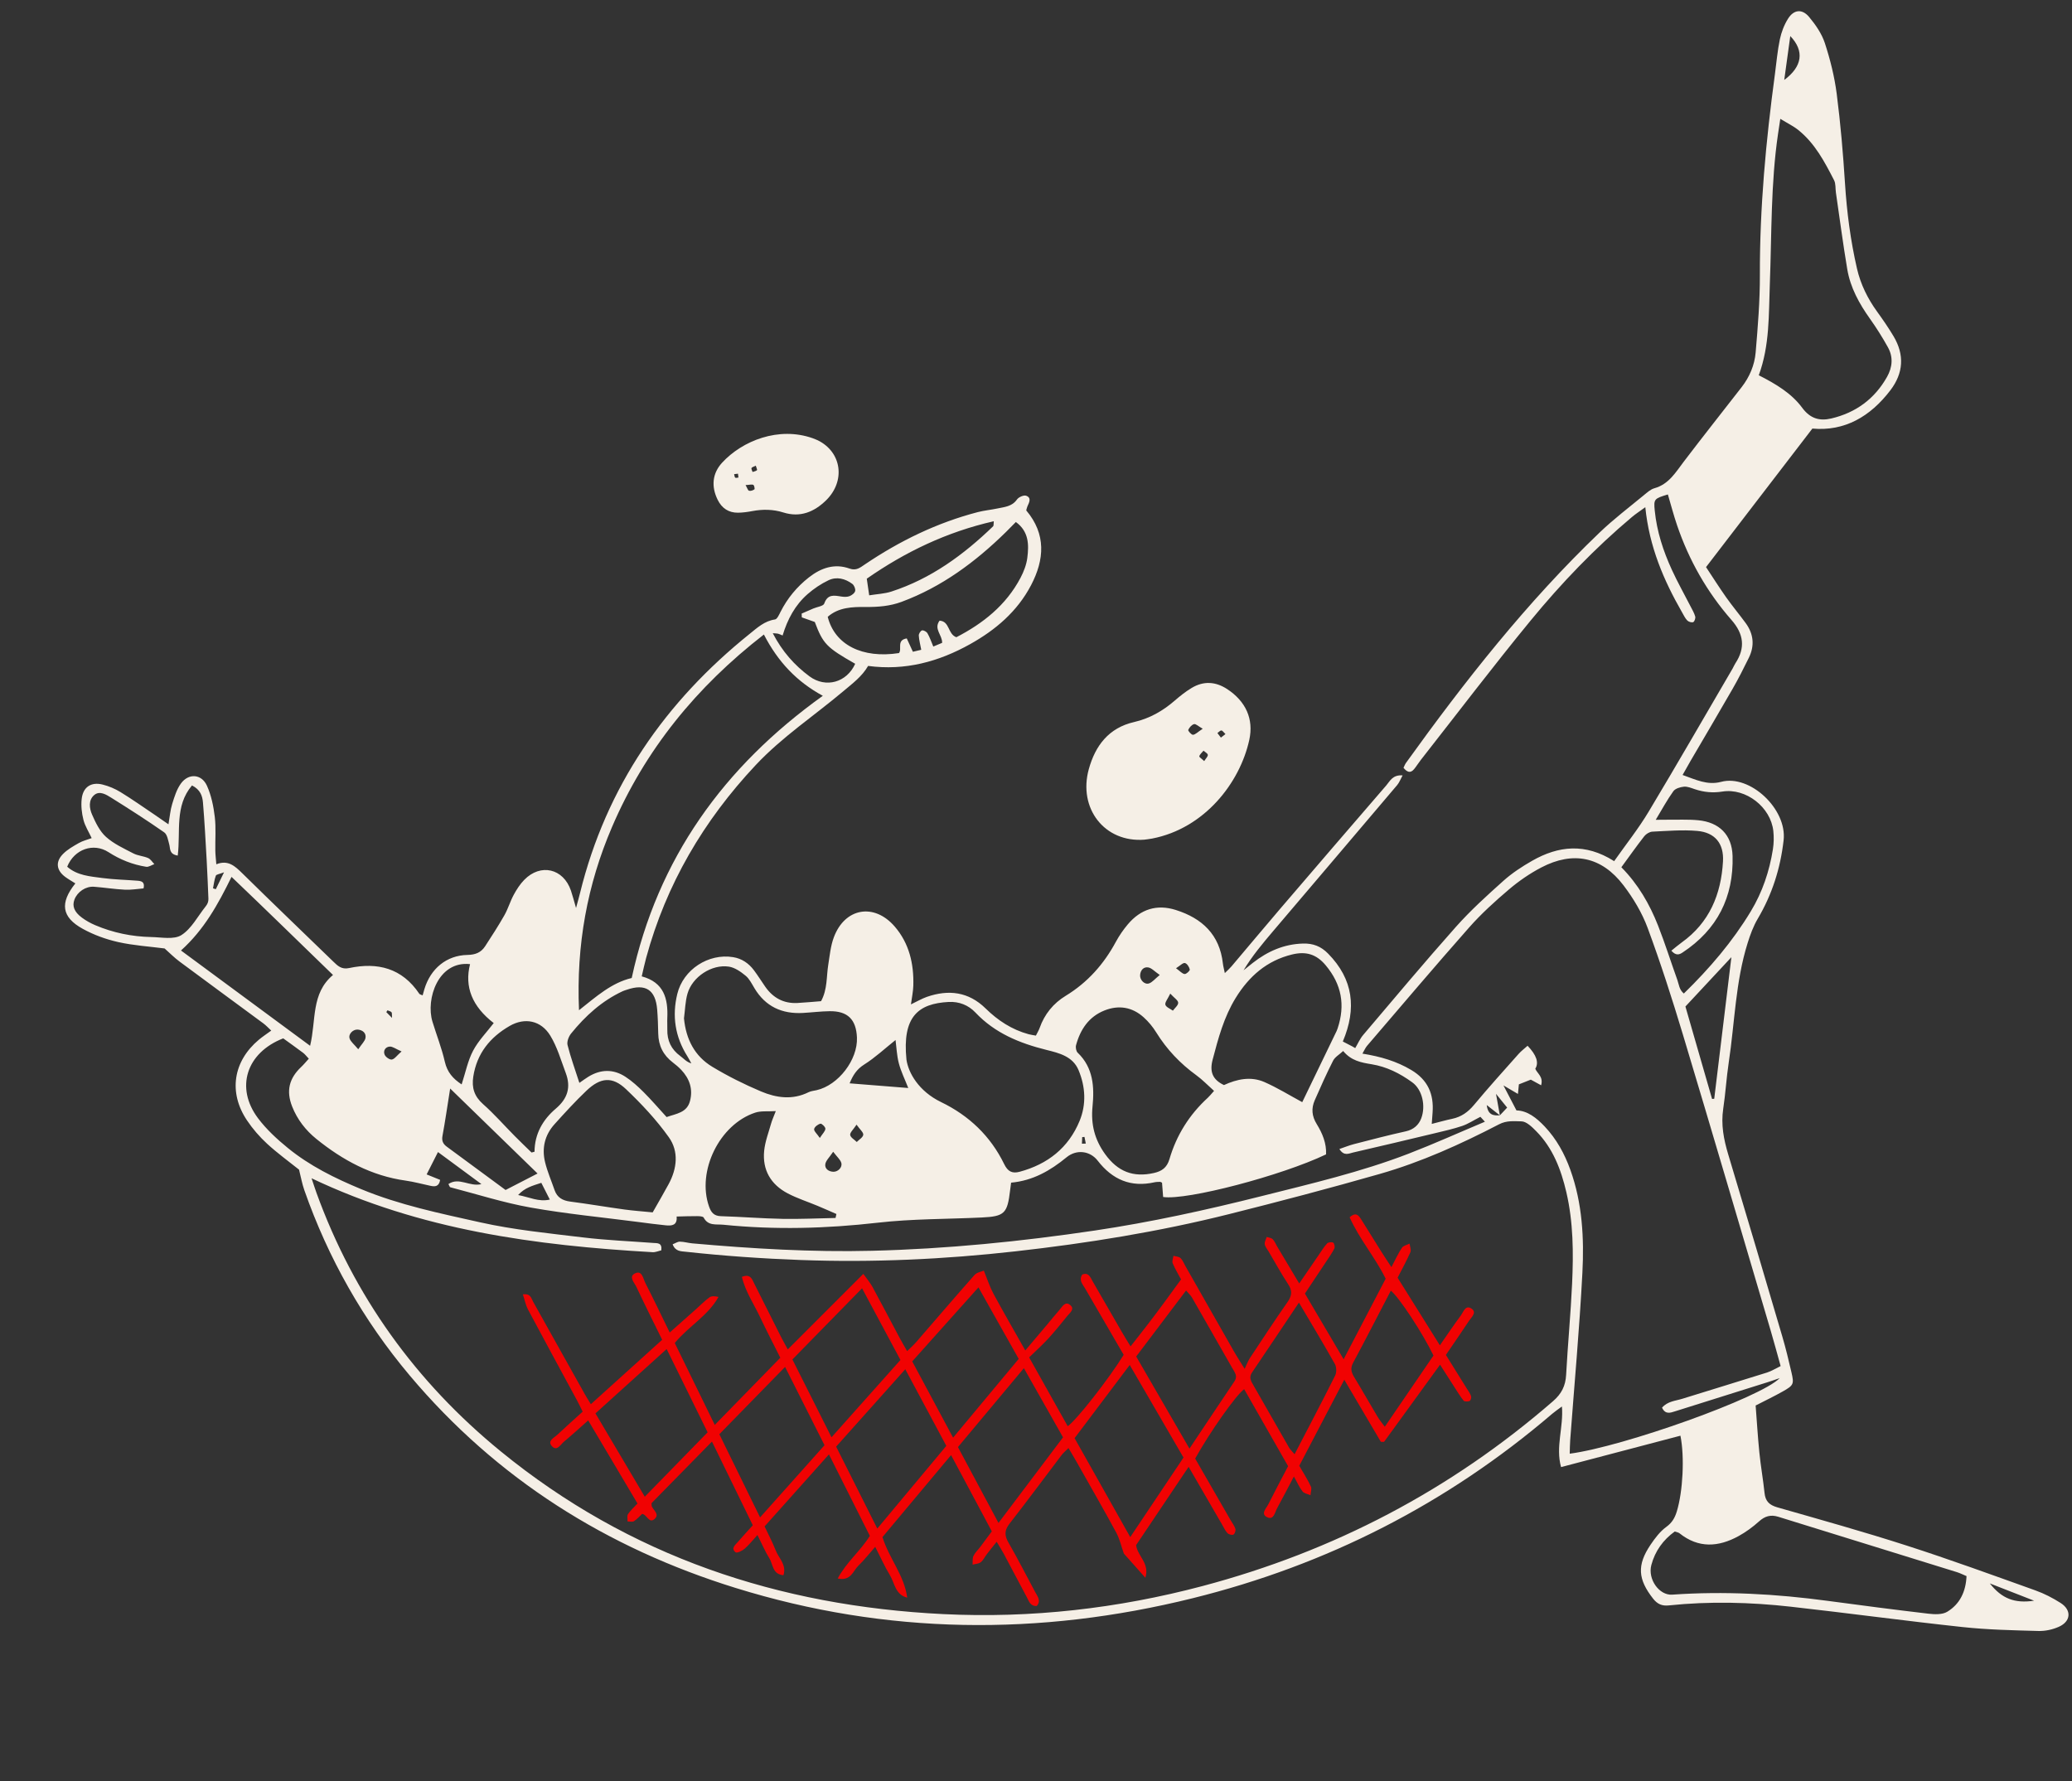 <svg width="342" height="294" viewBox="0 0 342 294" fill="none" xmlns="http://www.w3.org/2000/svg">
<rect x="0" y="0" width="342" height="294" fill="#333333" stroke="none"/>
<path d="M266.419 142.161C268.404 139.341 270.439 136.787 272.106 134.008C276.816 126.163 281.378 118.225 285.995 110.327C286.149 110.058 286.259 109.762 286.431 109.504C288.124 106.938 287.827 104.65 285.79 102.33C281.764 97.733 278.782 92.489 276.81 86.692C276.24 85.021 275.795 83.306 275.296 81.617C273.035 82.298 272.938 82.37 273.129 84.284C273.471 87.718 274.531 90.962 275.962 94.075C276.898 96.117 278.009 98.08 279.032 100.08C279.314 100.632 279.643 101.173 279.808 101.76C279.885 102.037 279.697 102.596 279.482 102.69C279.23 102.8 278.713 102.642 278.499 102.423C278.132 102.044 277.899 101.526 277.628 101.059C274.6 95.776 272.231 90.257 271.571 83.723C270.68 84.375 269.995 84.814 269.377 85.334C263.243 90.49 257.709 96.26 252.639 102.436C246.443 109.986 240.534 117.77 234.503 125.456C234.121 125.945 233.799 126.484 233.404 126.961C232.77 127.726 232.211 127.409 231.658 126.736C231.792 126.472 231.893 126.177 232.067 125.932C241.768 112.435 252.019 99.398 264.055 87.877C266.345 85.684 268.887 83.76 271.336 81.735C271.87 81.295 272.437 80.771 273.074 80.593C275.444 79.93 276.564 77.986 277.915 76.21C281.06 72.074 284.287 68.004 287.473 63.903C288.784 62.215 289.609 60.261 289.785 58.176C290.145 53.93 290.495 49.667 290.482 45.411C290.451 34.289 291.479 23.255 292.963 12.255C293.221 10.336 293.382 8.39 293.779 6.499C294.029 5.309 294.492 4.099 295.136 3.076C296.08 1.575 297.455 1.426 298.595 2.786C299.67 4.071 300.692 5.548 301.207 7.116C302.093 9.829 302.799 12.647 303.163 15.478C303.796 20.394 304.218 25.347 304.533 30.296C304.836 35.035 305.447 39.717 306.51 44.337C307.109 46.936 308.271 49.29 309.842 51.457C310.796 52.773 311.721 54.12 312.553 55.517C314.373 58.583 314.182 61.586 312.023 64.42C308.706 68.767 304.468 71.226 299.147 70.742C293.268 78.399 287.516 85.893 281.594 93.609C282.704 95.285 283.767 96.969 284.915 98.595C285.943 100.05 287.093 101.419 288.146 102.859C289.448 104.645 289.64 106.581 288.665 108.568C287.811 110.306 286.936 112.042 285.971 113.72C283.694 117.69 281.359 121.627 279.051 125.578C278.625 126.31 278.216 127.049 277.723 127.923C279.887 128.69 281.815 129.664 284.091 129.055C288.844 127.786 294.993 133.552 294.399 138.704C293.872 143.324 292.511 147.626 290.139 151.638C289.405 152.878 288.893 154.277 288.461 155.661C286.447 162.08 286.335 168.811 285.339 175.396C284.957 177.925 284.813 180.487 284.432 183.016C284.039 185.627 284.512 188.081 285.26 190.566C288.282 200.591 291.246 210.629 294.201 220.672C294.77 222.604 295.239 224.57 295.695 226.533C296.143 228.461 296.061 228.665 294.265 229.679C292.851 230.478 291.383 231.179 289.782 232.002C289.979 234.542 290.134 237.158 290.396 239.757C290.62 241.995 291.018 244.21 291.252 246.447C291.391 247.8 292.043 248.431 293.347 248.806C300.487 250.851 307.649 252.847 314.717 255.125C321.86 257.423 328.913 260.002 335.979 262.529C337.427 263.047 338.831 263.774 340.127 264.6C341.959 265.77 341.833 267.627 339.84 268.523C338.815 268.984 337.595 269.25 336.476 269.221C332.301 269.107 328.11 269.02 323.964 268.574C314.499 267.558 305.065 266.273 295.605 265.214C288.903 264.464 282.174 264.295 275.447 265C274.34 265.115 273.575 264.797 272.858 263.884C270.352 260.691 270.159 258.357 272.439 254.982C273.168 253.901 274.002 252.791 275.034 252.042C275.999 251.345 276.454 250.534 276.774 249.476C277.77 246.214 278.077 240.501 277.368 236.985C270.899 238.686 264.434 240.387 257.667 242.167C256.727 238.819 258.102 235.583 257.807 232.163C257.181 232.632 256.676 232.967 256.223 233.353C238.838 248.234 218.999 258.331 196.828 263.821C171.541 270.083 146.351 269.856 121.392 262.108C100.185 255.528 82.012 244.147 67.617 227.033C59.951 217.92 54.176 207.705 50.233 196.461C49.86 195.397 49.661 194.268 49.359 193.069C47.685 191.728 45.795 190.361 44.091 188.796C42.848 187.653 41.706 186.335 40.767 184.933C37.677 180.324 38.477 175.181 42.731 171.619C43.322 171.124 43.973 170.7 44.771 170.115C44.31 169.688 43.922 169.264 43.468 168.926C38.853 165.515 34.223 162.131 29.616 158.706C28.758 158.07 28 157.292 27.169 156.559C24.684 156.237 22.049 156.073 19.502 155.502C17.491 155.049 15.471 154.318 13.665 153.322C10.166 151.394 9.837 149.074 12.438 145.82C11.871 145.457 11.294 145.137 10.768 144.749C9.32 143.678 9.114 142.284 10.378 140.985C11.111 140.23 12.091 139.682 13.021 139.152C13.665 138.784 14.417 138.61 15.132 138.345C14.645 137.298 14.033 136.355 13.773 135.329C13.491 134.224 13.359 133.016 13.481 131.888C13.693 129.925 15.027 129.029 16.933 129.503C17.967 129.761 18.998 130.2 19.909 130.76C21.823 131.932 23.66 133.235 25.524 134.488C26.215 134.953 26.898 135.436 27.807 136.065C28.032 134.774 28.112 133.709 28.42 132.712C28.783 131.543 29.157 130.301 29.861 129.333C31.125 127.589 33.276 127.74 34.159 129.699C34.877 131.29 35.243 133.092 35.451 134.842C35.67 136.677 35.508 138.559 35.541 140.422C35.551 141.102 35.638 141.786 35.706 142.664C37.636 141.893 38.77 142.95 39.983 144.142C44.957 149.038 49.998 153.865 55.012 158.725C55.738 159.427 56.369 160.06 57.611 159.797C62.324 158.789 66.373 159.804 69.212 164.043C69.284 164.149 69.475 164.173 69.758 164.301C69.859 163.941 69.948 163.604 70.051 163.27C71.065 159.904 73.691 157.69 77.164 157.627C78.493 157.601 79.405 157.222 80.078 156.188C81.171 154.508 82.264 152.824 83.25 151.085C83.86 150.013 84.206 148.79 84.794 147.703C85.269 146.826 85.83 145.95 86.524 145.241C89.227 142.464 92.992 143.351 94.238 147.01C94.504 147.795 94.707 148.598 95.08 149.877C95.392 148.717 95.581 148.064 95.74 147.408C100.061 129.844 109.796 115.834 123.751 104.619C124.983 103.627 126.192 102.5 127.918 102.251C128.274 102.198 128.59 101.479 128.824 101.015C129.962 98.757 131.535 96.861 133.511 95.31C135.508 93.745 137.74 92.959 140.235 93.855C141.339 94.249 141.984 93.685 142.745 93.172C148.501 89.283 154.665 86.281 161.404 84.529C162.448 84.259 163.536 84.162 164.597 83.939C165.783 83.684 167.033 83.63 167.861 82.447C168.134 82.057 168.974 81.688 169.37 81.828C170.294 82.16 169.883 82.929 169.587 83.574C169.491 83.778 169.458 84.012 169.387 84.249C172.702 88.173 172.398 92.368 170.181 96.603C167.911 100.938 164.322 103.985 160.123 106.329C154.931 109.227 149.406 110.739 143.289 109.922C142.278 111.673 140.711 112.818 139.185 114.107C134.365 118.163 129.083 121.654 124.728 126.296C116.12 135.468 109.956 145.969 106.649 158.126C106.386 159.089 106.183 160.065 105.922 161.166C109.6 162.146 110.289 164.858 110.143 168.058C110.114 168.678 110.163 169.3 110.146 169.919C110.097 171.766 110.791 173.217 112.292 174.318C112.85 174.725 113.288 175.292 114.11 175.528C113.891 175.129 113.688 174.721 113.445 174.336C111.431 171.148 110.907 167.695 111.793 164.064C112.777 160.026 116.932 157.334 121.005 157.992C122.456 158.226 123.591 159.013 124.455 160.172C125.104 161.04 125.676 161.964 126.297 162.855C127.587 164.714 129.348 165.68 131.631 165.559C132.935 165.488 134.238 165.361 135.523 165.262C136.594 163.292 136.391 161.229 136.709 159.262C136.955 157.738 137.093 156.154 137.629 154.724C139.442 149.85 144.283 149 147.686 152.946C150.078 155.723 150.853 159.101 150.751 162.693C150.724 163.673 150.509 164.65 150.357 165.789C151.36 165.313 152.145 164.845 152.995 164.547C156.573 163.306 159.868 163.702 162.669 166.448C164.697 168.438 167.001 169.954 169.759 170.709C170.121 170.809 170.501 170.853 170.983 170.944C171.201 170.503 171.441 170.12 171.593 169.701C172.399 167.409 173.869 165.61 175.903 164.373C179.519 162.168 182.194 159.152 184.188 155.453C184.738 154.437 185.411 153.463 186.156 152.578C188.264 150.078 190.93 149.211 194.079 150.207C198.425 151.581 201.316 154.281 201.848 159.045C201.894 159.479 202.022 159.906 202.167 160.624C202.66 160.136 202.988 159.849 203.266 159.518C205.924 156.385 208.55 153.227 211.222 150.105C217.072 143.273 222.935 136.448 228.816 129.644C229.425 128.941 229.847 127.866 231.512 127.99C231.144 128.658 230.958 129.182 230.625 129.577C223.809 137.624 216.973 145.651 210.148 153.687C208.411 155.733 206.687 157.787 205.259 160.162C205.766 159.758 206.269 159.346 206.777 158.947C209.217 157.034 211.927 155.834 215.081 155.748C216.725 155.703 218.03 156.197 219.219 157.413C223.372 161.649 223.953 166.448 221.643 171.917C222.164 172.185 222.681 172.454 223.194 172.719C223.359 172.813 223.525 172.912 223.691 173.006C224.126 172.274 224.469 171.462 225.015 170.824C230.084 164.854 235.107 158.845 240.31 152.993C242.722 150.281 245.437 147.82 248.149 145.394C249.582 144.112 251.231 143.033 252.902 142.08C257.237 139.61 261.666 139.13 266.404 142.132L266.419 142.161ZM247.57 184.1C247.954 183.693 248.337 183.286 248.768 182.828C248.215 182.146 247.68 181.485 246.928 180.557C247.192 182.037 247.379 183.073 247.566 184.109C246.901 183.586 246.232 183.063 245.398 182.407C245.595 184.068 246.52 184.181 247.57 184.1ZM51.424 194.491C51.752 195.465 51.979 196.184 52.235 196.893C58.415 213.945 68.652 228.136 82.641 239.562C103.891 256.922 128.576 265.106 155.704 266.435C170.193 267.144 184.467 265.52 198.498 261.801C220.112 256.067 239.42 245.977 256.337 231.291C257.748 230.067 258.404 228.764 258.502 226.939C258.776 221.906 259.259 216.883 259.49 211.849C259.72 206.807 259.693 201.759 258.538 196.794C257.661 193.042 256.318 189.506 253.552 186.71C252.865 186.013 251.943 185.107 251.121 185.098C249.939 185.082 248.707 184.921 247.437 185.581C241.111 188.866 234.606 191.813 227.746 193.776C219.488 196.139 211.178 198.326 202.848 200.416C191.266 203.319 179.498 205.216 167.64 206.55C155.854 207.875 144.05 208.42 132.17 207.985C125.82 207.752 119.506 207.311 113.203 206.624C112.409 206.536 111.472 206.595 111.024 205.391C111.46 205.224 111.841 204.951 112.218 204.956C112.903 204.963 113.587 205.176 114.276 205.238C124.14 206.112 134.009 206.707 143.928 206.461C156.264 206.158 168.498 204.932 180.688 203.122C189.963 201.744 199.112 199.732 208.201 197.446C216.38 195.389 224.608 193.475 232.501 190.433C236.659 188.829 240.731 186.992 245.094 185.158C244.599 184.621 244.379 184.381 244.351 184.349C243.203 184.935 242.32 185.527 241.349 185.855C239.885 186.35 238.367 186.69 236.864 187.051C232.349 188.134 227.829 189.208 223.306 190.249C222.646 190.398 221.832 190.886 221.079 189.662C221.963 189.362 222.709 189.056 223.485 188.854C226.333 188.124 229.18 187.372 232.048 186.742C233.34 186.458 234.182 185.677 234.59 184.59C235.356 182.546 234.767 179.865 233.108 178.66C231.064 177.172 228.869 176.073 226.382 175.67C224.684 175.394 223.031 175.098 221.7 173.486C221.07 174.075 220.352 174.469 220.043 175.076C218.955 177.214 217.975 179.408 217.011 181.609C216.419 182.962 216.516 184.224 217.348 185.57C218.268 187.063 218.97 188.728 218.876 190.549C211.529 194.063 195.898 198.167 191.985 197.583L191.803 195.226C191.629 195.141 191.56 195.078 191.492 195.083C191.185 195.094 190.868 195.088 190.569 195.154C186.659 196.032 183.61 194.724 181.185 191.59C179.926 189.964 177.699 189.669 176.042 191.032C173.36 193.242 170.468 194.893 166.891 195.217C166.823 195.724 166.77 196.097 166.727 196.473C166.28 200.311 165.803 200.789 162.048 200.968C156.324 201.244 150.565 201.176 144.887 201.826C136.38 202.797 127.91 203.029 119.398 202.162C118.204 202.04 116.897 202.403 116.145 200.982C116.03 200.768 115.434 200.75 115.062 200.744C113.991 200.733 112.921 200.781 111.683 200.809C111.822 202.281 110.879 202.359 109.883 202.26C108.344 202.109 106.809 201.898 105.275 201.699C99.371 200.935 93.428 200.366 87.572 199.323C83.099 198.525 78.734 197.122 74.324 195.976C74.224 195.95 74.173 195.731 74.014 195.447C75.782 194.243 77.51 195.952 79.46 195.454C77.042 193.669 74.76 191.985 72.292 190.166C71.583 191.567 71.007 192.696 70.421 193.856C71.313 194.216 71.98 194.486 72.651 194.759C72.449 195.903 71.785 195.894 71.059 195.74C69.698 195.455 68.347 195.076 66.971 194.882C61.341 194.101 56.558 191.508 52.213 187.995C50.447 186.567 49.064 184.784 48.218 182.641C47.211 180.078 47.709 178.008 49.727 176.107C50.15 175.709 50.516 175.252 50.97 174.754C50.56 174.323 50.33 174.011 50.035 173.789C48.927 172.957 47.791 172.154 46.748 171.398C40.656 173.765 38.811 179.554 42.584 184.574C43.962 186.409 45.708 188.023 47.498 189.483C51.125 192.448 55.301 194.5 59.615 196.288C65.944 198.914 72.639 200.287 79.26 201.767C84.829 203.012 90.562 203.572 96.245 204.259C100.084 204.721 103.959 204.879 107.819 205.168C108.499 205.218 109.311 205.091 109.154 206.385C108.704 206.488 108.201 206.724 107.711 206.694C88.42 205.585 69.427 203.065 51.429 194.495L51.424 194.491ZM250.31 183.292C252.118 183.332 253.613 184.519 254.969 185.953C256.917 188.015 258.248 190.45 259.202 193.107C261.182 198.617 261.482 204.372 261.186 210.106C260.706 219.317 259.86 228.506 259.174 237.708C259.119 238.441 259.121 239.182 259.095 239.956C267.951 238.794 290.636 230.701 293.757 227.48C292.89 227.774 292.337 227.976 291.773 228.152C286.686 229.755 281.599 231.354 276.508 232.953C275.715 233.203 274.885 233.537 274.332 232.358C275.258 231.288 276.555 231.243 277.696 230.885C282.345 229.431 287.006 228.029 291.65 226.563C292.418 226.319 293.119 225.87 293.907 225.492C293.315 223.377 292.82 221.508 292.27 219.655C287.459 203.377 282.68 187.083 277.794 170.827C276.008 164.895 274.109 158.984 271.961 153.179C271.035 150.674 269.591 148.269 267.972 146.14C264.371 141.407 259.671 140.437 254.404 143.19C252.501 144.187 250.681 145.438 249.044 146.834C246.744 148.787 244.489 150.835 242.495 153.09C236.8 159.537 231.242 166.102 225.642 172.632C225.372 172.949 225.203 173.361 224.878 173.917C227.88 174.401 230.498 175.167 232.933 176.616C235.677 178.247 236.689 180.595 236.459 183.644C236.417 184.213 236.375 184.778 236.322 185.52C237.606 185.197 238.639 184.899 239.688 184.68C241.191 184.367 242.306 183.573 243.3 182.381C245.68 179.522 248.174 176.761 250.645 173.98C251.09 173.478 251.644 173.067 252.14 172.621C253.614 174.156 254.037 175.419 253.409 176.411C253.732 177.209 254.776 177.716 254.374 179.144C253.583 178.713 252.926 178.352 252.671 178.213C251.841 178.543 251.301 178.752 250.704 178.991C250.67 179.333 250.623 179.825 250.548 180.572C249.697 180.072 249.069 179.705 248.155 179.167C248.944 180.68 249.531 181.804 250.311 183.305L250.31 183.292ZM126.087 104.738C114.925 113.4 106.471 123.787 101.011 136.527C96.934 146.034 95.106 155.963 95.57 166.752C98.472 164.457 100.951 162.22 104.27 161.435C108.535 141.71 119.465 126.566 135.812 114.853C131.525 112.527 128.423 109.269 126.088 104.742L126.087 104.738ZM290.299 61.944C293.132 63.383 295.711 64.928 297.47 67.313C298.808 69.126 300.37 69.519 302.261 69.077C306.3 68.134 309.417 65.856 311.471 62.208C312.369 60.612 312.513 58.929 311.614 57.318C310.714 55.698 309.723 54.12 308.648 52.609C306.872 50.114 305.414 47.47 304.905 44.436C304.199 40.238 303.65 36.014 303.033 31.801C302.932 31.114 303.026 30.331 302.728 29.75C301.171 26.715 299.571 23.675 296.847 21.481C295.999 20.796 294.99 20.317 293.854 19.616C293.69 20.701 293.584 21.386 293.483 22.067C292.268 30.302 292.441 38.61 292.124 46.896C291.931 51.914 292.123 56.992 290.3 61.948L290.299 61.944ZM324.596 260.165C323.977 259.904 323.501 259.662 322.996 259.504C313.173 256.454 303.342 253.421 293.514 250.366C292.278 249.982 291.315 250.254 290.344 251.131C289.316 252.055 288.174 252.893 286.964 253.557C283.648 255.379 280.35 255.604 277.207 253.087C277.039 252.954 276.789 252.926 276.428 252.8C274.52 254.178 273.174 256.031 272.566 258.333C271.941 260.705 273.893 263.375 276.007 263.224C284.611 262.618 293.17 263.1 301.708 264.252C307.229 264.995 312.752 265.716 318.283 266.364C319.315 266.486 320.59 266.541 321.403 266.05C323.499 264.781 324.478 262.721 324.592 260.161L324.596 260.165ZM149.617 174.905C149.925 177.063 151.621 180.126 155.341 181.921C159.941 184.146 163.497 187.528 165.746 192.151C166.342 193.378 167.068 193.75 168.3 193.419C172.914 192.179 176.358 189.477 178.192 185.035C179.327 182.289 179.17 179.382 178.021 176.637C177.066 174.362 174.813 173.824 172.723 173.304C168.296 172.203 164.214 170.542 160.993 167.126C159.847 165.912 158.302 165.298 156.585 165.388C151.562 165.653 148.905 167.805 149.617 174.901L149.617 174.905ZM267.621 143.157C270.383 145.953 272.28 149.236 273.676 152.784C274.837 155.738 275.787 158.773 276.861 161.759C277.123 162.494 277.161 163.37 277.932 163.996C282.208 159.823 285.97 155.425 288.992 150.415C290.903 147.249 292.057 143.816 292.632 140.187C292.787 139.206 292.809 138.171 292.703 137.181C292.278 133.239 288.184 130.037 284.292 130.66C282.703 130.916 281.229 130.768 279.735 130.267C279.151 130.072 278.523 129.803 277.945 129.856C277.33 129.917 276.522 130.155 276.198 130.605C275.178 132.021 274.348 133.569 273.29 135.323C274.163 135.315 274.679 135.305 275.193 135.308C276.893 135.327 278.605 135.233 280.295 135.394C283.773 135.724 285.875 137.791 285.975 141.294C286.163 148.083 283.439 153.46 277.724 157.225C277.191 157.58 276.635 157.798 275.87 156.927C276.462 156.453 277 155.987 277.575 155.573C282.159 152.29 284.083 147.631 284.393 142.188C284.559 139.252 283.091 137.411 280.132 137.155C277.686 136.946 275.2 137.16 272.732 137.278C272.271 137.301 271.7 137.654 271.404 138.028C270.123 139.667 268.925 141.371 267.624 143.144L267.621 143.157ZM200.387 180.067C199.316 179.112 198.459 178.21 197.471 177.493C194.801 175.556 192.585 173.228 190.844 170.414C190.281 169.501 189.569 168.643 188.773 167.925C186.873 166.211 184.626 165.862 182.282 166.802C179.717 167.828 178.314 169.931 177.612 172.519C177.508 172.891 177.621 173.521 177.88 173.767C180.476 176.245 180.645 179.473 180.33 182.64C180.034 185.617 180.694 188.125 182.401 190.497C184.49 193.392 187.037 194.399 190.48 193.618C191.775 193.325 192.619 192.732 193.032 191.32C194.189 187.372 196.318 183.983 199.366 181.196C199.646 180.939 199.879 180.633 200.387 180.071L200.387 180.067ZM112.898 168.107C113.229 171.549 114.659 174.332 117.567 176.088C120.13 177.634 122.836 178.985 125.595 180.152C128.125 181.221 130.799 181.61 133.448 180.294C133.852 180.091 134.341 180.054 134.791 179.95C138.376 179.132 141.598 174.93 141.446 171.264C141.321 168.268 139.908 166.873 136.926 166.915C135.46 166.934 133.998 167.12 132.533 167.204C129.082 167.394 126.352 166.16 124.529 163.12C124.092 162.391 123.694 161.569 123.064 161.052C122.264 160.393 121.287 159.71 120.309 159.559C117.473 159.127 114.279 161.243 113.479 164.01C113.102 165.321 113.079 166.738 112.894 168.107L112.898 168.107ZM29.332 141.228C27.893 140.984 28.131 140.078 27.936 139.386C27.741 138.689 27.608 137.748 27.106 137.396C24.252 135.405 21.321 133.523 18.368 131.681C17.545 131.166 16.465 130.482 15.572 131.216C14.563 132.048 14.738 133.42 15.2 134.469C15.777 135.787 16.46 137.213 17.5 138.145C18.787 139.301 20.454 140.059 22.019 140.873C22.759 141.257 23.669 141.298 24.443 141.632C24.855 141.811 25.136 142.29 25.475 142.637C25.025 142.792 24.543 143.142 24.127 143.076C21.888 142.722 19.827 141.9 17.904 140.66C15.427 139.064 12.261 140.162 11.091 143.065C12.74 144.524 14.864 144.659 16.895 144.931C18.81 145.185 20.751 145.224 22.675 145.375C23.321 145.428 23.955 145.546 23.694 146.646C22.703 146.723 21.652 146.912 20.613 146.859C18.916 146.776 17.231 146.504 15.536 146.374C14.146 146.267 12.772 147.205 12.286 148.494C11.889 149.55 12.237 150.513 13.499 151.457C14.176 151.962 14.936 152.383 15.71 152.714C18.661 153.968 21.76 154.607 24.957 154.673C26.645 154.705 28.702 155.137 29.938 154.356C31.602 153.301 32.64 151.248 33.939 149.621C34.084 149.443 34.213 149.24 34.295 149.024C34.373 148.816 34.41 148.582 34.402 148.364C34.313 146.223 34.229 144.081 34.11 141.943C33.929 138.78 33.766 135.616 33.5 132.46C33.41 131.408 33.08 130.345 31.691 129.65C28.793 133.056 29.833 137.262 29.336 141.228L29.332 141.228ZM214.944 181.932C216.795 178.102 218.709 174.146 220.619 170.187C220.685 170.049 220.738 169.899 220.786 169.754C222.068 165.912 221.456 162.491 218.811 159.331C217.251 157.467 215.521 157.005 213.266 157.552C209.084 158.571 206.153 161.164 203.957 164.73C202.018 167.876 201.08 171.392 200.152 174.927C199.637 176.897 200.127 178.205 202.024 179.108C204.147 178.133 206.448 177.621 208.706 178.612C210.863 179.56 212.886 180.818 214.949 181.931L214.944 181.932ZM107.728 200.125C108.707 198.398 109.565 196.938 110.369 195.449C111.754 192.885 112.066 190.065 110.4 187.725C108.355 184.852 105.893 182.222 103.33 179.788C101.072 177.644 99.115 177.838 96.803 180.032C94.958 181.787 93.235 183.678 91.529 185.568C89.914 187.357 89.405 189.522 89.97 191.841C90.352 193.406 91.007 194.907 91.532 196.436C91.962 197.68 92.865 198.18 94.14 198.343C97.122 198.729 100.087 199.241 103.067 199.649C104.589 199.857 106.124 199.961 107.723 200.121L107.728 200.125ZM29.873 156.894C37.024 162.171 43.971 167.296 51.185 172.624C52.214 168.386 51.313 163.993 54.965 160.936C49.336 155.481 43.897 150.158 38.216 144.742C35.969 149.318 33.696 153.447 29.873 156.894ZM167.682 86.16C167.111 86.736 166.58 87.292 166.031 87.827C161.01 92.752 155.455 96.878 148.802 99.348C146.893 100.057 144.941 100.208 142.89 100.191C140.729 100.174 138.427 100.224 136.621 101.817C137.782 106.43 142.312 108.738 148.382 107.8C148.93 107.136 147.93 105.657 149.667 105.381C149.991 106.085 150.325 106.814 150.68 107.584C151.146 107.475 151.583 107.368 152.058 107.258C151.902 106.409 151.699 105.661 151.654 104.91C151.636 104.62 151.943 104.12 152.187 104.059C152.439 103.996 152.93 104.267 153.083 104.529C153.458 105.178 153.703 105.901 154.049 106.723C154.649 106.47 155.105 106.281 155.507 106.112C155.542 104.798 154.073 103.831 155.082 102.45C156.793 102.557 156.404 104.654 157.853 105.185C162.213 102.935 166.053 99.928 168.45 95.365C168.984 94.351 169.422 93.211 169.565 92.085C169.842 89.916 169.831 87.73 167.674 86.165L167.682 86.16ZM110.026 184.389C111.65 183.817 113.389 183.678 113.893 181.727C114.403 179.758 113.814 178.055 112.453 176.608C112.029 176.161 111.552 175.752 111.061 175.383C109.471 174.177 108.68 172.588 108.646 170.592C108.621 169.278 108.578 167.957 108.473 166.649C108.211 163.372 106.545 162.301 103.445 163.377C103.224 163.454 102.998 163.51 102.791 163.608C99.352 165.207 96.618 167.691 94.259 170.605C93.865 171.094 93.537 171.947 93.679 172.506C94.198 174.558 94.926 176.559 95.63 178.747C96.235 178.331 96.659 178.011 97.109 177.736C99.142 176.486 101.231 176.435 103.226 177.734C104.317 178.443 105.302 179.344 106.229 180.267C107.485 181.52 108.643 182.875 110.035 184.396L110.026 184.389ZM87.737 190.243C87.901 190.2 88.064 190.153 88.228 190.111C88.243 187.156 89.618 184.803 91.725 183.011C93.716 181.322 94.26 179.457 93.381 177.112C92.595 175.025 91.975 172.814 90.824 170.939C89.287 168.43 86.616 167.917 84.142 169.339C80.898 171.202 78.714 173.879 78.12 177.706C77.835 179.542 78.279 180.965 79.73 182.25C81.581 183.886 83.215 185.762 84.96 187.521C85.874 188.445 86.812 189.342 87.742 190.247L87.737 190.243ZM137.913 201.045C137.96 200.827 138.007 200.609 138.055 200.391C137.019 199.94 135.986 199.475 134.943 199.042C133.303 198.358 131.596 197.813 130.027 196.992C127.231 195.528 125.813 193.125 126.132 189.949C126.284 188.437 126.854 186.961 127.27 185.48C127.427 184.91 127.685 184.372 128.051 183.404C126.71 183.491 125.607 183.345 124.652 183.659C118.74 185.6 114.985 193.342 117.03 199.151C117.37 200.115 117.823 200.715 118.981 200.749C122.373 200.851 125.761 201.129 129.154 201.192C132.072 201.245 134.995 201.104 137.913 201.045ZM74.303 179.674C73.834 182.621 73.484 185.066 73.035 187.497C72.88 188.32 73.133 188.827 73.75 189.281C76.989 191.658 80.22 194.045 83.45 196.427C85.198 195.524 86.823 194.687 88.728 193.707C83.898 189.01 79.221 184.463 74.303 179.678L74.303 179.674ZM134.492 102.668C133.647 102.369 132.996 102.141 132.345 101.908C132.338 101.699 132.33 101.489 132.322 101.28C132.968 100.998 133.609 100.717 134.255 100.44C134.876 100.173 135.902 100.055 136.049 99.628C136.602 98.037 137.673 98.28 138.855 98.467C139.301 98.536 139.812 98.561 140.219 98.405C140.602 98.259 141.078 97.897 141.154 97.548C141.23 97.199 140.978 96.597 140.674 96.376C139.494 95.503 138.093 95.144 136.748 95.784C135.518 96.368 134.339 97.162 133.309 98.061C131.237 99.868 129.975 102.238 129.176 104.897C128.831 104.757 128.635 104.652 128.421 104.6C128.238 104.554 128.037 104.561 127.551 104.522C129.109 107.522 131.117 109.802 133.626 111.652C136.307 113.627 139.766 112.656 141.157 109.569C136.422 106.874 135.85 106.284 134.488 102.668L134.492 102.668ZM77.586 159.146C72.317 158.568 70.251 164.923 71.377 168.63C72.049 170.841 72.909 173.008 73.421 175.253C73.816 176.981 74.763 178.056 76.197 179C76.84 177.029 77.212 175.097 78.089 173.434C78.962 171.776 80.338 170.384 81.492 168.875C77.937 166.135 76.635 162.894 77.586 159.15L77.586 159.146ZM143.469 98.269C144.766 98.057 145.999 98.013 147.13 97.647C153.661 95.529 159.045 91.584 163.925 86.871C164.033 86.765 163.982 86.494 164.032 86.04C156.263 87.804 149.412 91.103 143.068 95.522C143.206 96.48 143.315 97.222 143.469 98.273L143.469 98.269ZM282.591 181.401C282.71 181.392 282.829 181.378 282.948 181.365C283.883 173.661 284.813 165.954 285.78 157.999C283.169 160.799 280.712 163.433 278.192 166.141C279.661 171.236 281.128 176.314 282.591 181.397L282.591 181.401ZM149.916 179.593C149.33 178.1 148.706 176.845 148.36 175.517C148.025 174.239 147.976 172.884 147.818 171.67C146.021 173.1 144.442 174.586 142.638 175.72C141.37 176.517 140.761 177.546 140.235 178.821C143.511 179.082 146.631 179.329 149.92 179.593L149.916 179.593ZM294.503 13.199C297.485 10.988 297.872 8.42 295.5 5.954C295.155 8.463 294.845 10.708 294.503 13.199ZM89.348 195.246C87.88 195.732 86.621 196.044 85.521 197.261C87.409 197.608 88.91 198.435 90.751 198.009C90.262 197.053 89.853 196.24 89.348 195.246ZM335.747 264.223C333.475 263.336 331.203 262.449 328.437 261.368C330.411 263.882 332.537 264.703 335.747 264.223ZM191.428 160.937C190.565 160.343 190.089 159.789 189.534 159.69C188.758 159.557 188.251 160.137 188.185 160.943C188.123 161.746 188.906 162.568 189.645 162.331C190.191 162.156 190.618 161.591 191.427 160.933L191.428 160.937ZM137.52 190.118C136.903 191.045 136.315 191.566 136.224 192.16C136.11 192.902 136.742 193.381 137.528 193.418C138.301 193.457 139.076 192.698 138.865 191.956C138.707 191.411 138.173 190.976 137.524 190.118L137.52 190.118ZM59.132 173.196C59.702 172.333 60.247 171.854 60.333 171.307C60.452 170.53 59.87 170.027 59.073 169.951C58.284 169.879 57.461 170.685 57.706 171.42C57.89 171.968 58.457 172.387 59.132 173.196ZM141.379 185.643C140.835 186.466 140.27 186.951 140.33 187.341C140.393 187.773 141.032 188.118 141.417 188.504C141.797 188.11 142.432 187.753 142.488 187.315C142.539 186.925 141.951 186.457 141.379 185.643ZM66.282 173.556C65.304 173.134 64.797 172.723 64.321 172.756C63.623 172.801 63.202 173.443 63.493 174.106C63.664 174.491 64.316 174.951 64.675 174.893C65.123 174.824 65.489 174.251 66.282 173.556ZM193.163 164.009C192.74 164.904 192.248 165.46 192.355 165.847C192.473 166.258 193.155 166.505 193.595 166.827C193.912 166.386 194.485 165.943 194.469 165.516C194.455 165.114 193.826 164.734 193.163 164.013L193.163 164.009ZM135.32 187.836C135.782 187.119 136.214 186.729 136.238 186.32C136.254 186.036 135.63 185.428 135.42 185.483C135.004 185.584 134.447 186.004 134.381 186.37C134.321 186.7 134.842 187.136 135.32 187.84L135.32 187.836ZM194.114 159.824C194.78 160.304 195.134 160.74 195.531 160.778C195.807 160.808 196.425 160.233 196.384 160.034C196.301 159.621 195.931 159.045 195.579 158.965C195.256 158.891 194.811 159.384 194.109 159.825L194.114 159.824ZM35.158 146.633L35.622 146.773C36.006 145.985 36.39 145.196 36.977 143.989C36.229 144.282 35.707 144.331 35.625 144.548C35.377 145.21 35.3 145.932 35.158 146.633ZM179.003 187.669C178.876 187.679 178.752 187.688 178.625 187.698L178.581 188.786C178.794 188.778 179.007 188.77 179.221 188.767C179.15 188.403 179.075 188.036 179.004 187.673L179.003 187.669ZM64.707 168.023C64.664 167.465 64.724 167.19 64.617 167.078C64.459 166.915 64.181 166.867 63.952 166.769C63.891 166.869 63.826 166.968 63.765 167.067C64.002 167.31 64.243 167.553 64.707 168.023Z" fill="#F5EFE6"/>
<path d="M188.896 138.602C182.296 139.113 177.923 133.416 179.719 126.949C180.797 123.071 183.004 120.144 187.199 119.184C189.734 118.602 191.935 117.356 193.899 115.647C194.773 114.889 195.692 114.158 196.681 113.563C198.655 112.372 200.645 112.488 202.574 113.758C205.617 115.765 206.963 118.67 206.204 122.133C204.66 129.202 198.831 136.744 190.165 138.418C189.634 138.519 189.094 138.57 188.895 138.598L188.896 138.602ZM198.515 120.289C197.799 119.885 197.372 119.451 197.087 119.529C196.693 119.637 196.305 120.087 196.13 120.486C196.069 120.632 196.651 121.303 196.911 121.287C197.303 121.266 197.673 120.847 198.515 120.293L198.515 120.289ZM198.762 125.633C199.047 125.173 199.391 124.864 199.358 124.601C199.325 124.346 198.903 124.143 198.654 123.913C198.404 124.216 198.057 124.487 197.955 124.829C197.911 124.974 198.392 125.276 198.762 125.629L198.762 125.633ZM202.271 121.173C201.976 120.895 201.789 120.584 201.596 120.577C201.382 120.573 201.164 120.851 200.945 121.005C201.135 121.256 201.33 121.503 201.52 121.754C201.73 121.592 201.94 121.425 202.271 121.173Z" fill="#F5EFE6"/>
<path d="M134.951 72.664C138.982 74.624 139.587 79.45 136.324 82.614C134.368 84.511 132.076 85.466 129.296 84.591C127.616 84.063 125.904 84.038 124.171 84.364C123.401 84.508 122.614 84.621 121.833 84.63C120.272 84.65 119.149 83.901 118.456 82.499C117.365 80.285 117.573 78.127 119.201 76.363C122.523 72.762 128.51 70.35 134.146 72.338C134.491 72.46 134.824 72.615 134.95 72.667L134.951 72.664ZM123.063 80.073C123.343 80.553 123.444 80.953 123.637 81.005C123.904 81.077 124.285 80.947 124.524 80.773C124.61 80.709 124.499 80.118 124.342 80.038C124.105 79.916 123.746 80.035 123.064 80.07L123.063 80.073ZM124.747 76.865C124.424 77.036 124.117 77.099 124.046 77.265C123.978 77.425 124.155 77.688 124.222 77.907C124.472 77.816 124.767 77.776 124.944 77.611C125.019 77.542 124.841 77.201 124.746 76.868L124.747 76.865ZM121.171 78.271C121.248 78.534 121.251 78.779 121.361 78.849C121.485 78.925 121.707 78.837 121.888 78.822C121.863 78.61 121.834 78.4 121.808 78.188C121.63 78.211 121.451 78.236 121.171 78.271Z" fill="#F5EFE6"/>
<path d="M105.978 249.901C105.559 250.29 105.152 250.771 104.646 251.094C104.385 251.259 103.943 251.135 103.584 251.141C103.6 250.729 103.466 250.22 103.658 249.931C104.075 249.303 104.664 248.786 105.225 248.181C102.533 243.643 99.891 239.183 97.086 234.462C95.693 235.693 94.411 236.873 93.076 237.979C92.498 238.461 91.899 239.678 91.04 238.647C90.352 237.821 91.448 237.338 91.971 236.851C93.323 235.581 94.708 234.35 96.174 233.015C95.841 232.35 95.558 231.734 95.234 231.141C92.542 226.162 89.83 221.193 87.171 216.195C86.766 215.437 86.599 214.55 86.303 213.655C87.607 213.482 87.689 214.32 88.007 214.891C90.847 219.966 93.679 225.045 96.519 230.12C96.782 230.588 97.074 231.042 97.525 231.787C101.492 228.204 105.362 224.707 109.296 221.152C107.823 218.145 106.393 215.311 105.05 212.44C104.727 211.753 103.734 210.758 104.762 210.22C105.992 209.58 106.149 211.06 106.522 211.79C107.858 214.396 109.119 217.042 110.542 219.95C112.092 218.578 113.461 217.366 114.826 216.15C115.578 215.478 116.287 214.75 117.093 214.156C117.437 213.903 117.991 213.933 118.593 214.079C116.849 217.202 113.699 218.887 111.374 221.682C113.494 226.028 115.659 230.451 117.978 235.206C121.692 231.399 125.184 227.819 128.799 224.118C127.666 221.856 126.525 219.672 125.476 217.447C124.447 215.259 123.031 213.221 122.456 210.766C123.897 210.204 124.134 211.172 124.493 211.877C125.967 214.781 127.412 217.7 128.878 220.605C129.216 221.277 129.597 221.934 130.031 222.741C134.208 218.563 138.23 214.539 142.499 210.273C143.104 211.126 143.635 211.741 144.014 212.436C145.535 215.229 147.003 218.048 148.499 220.852C148.86 221.531 149.257 222.191 149.733 223.028C150.313 222.452 150.817 222.006 151.253 221.5C154.455 217.818 157.619 214.105 160.853 210.455C161.231 210.027 161.971 209.922 162.389 209.736C162.991 211.211 163.372 212.429 163.967 213.532C165.62 216.594 167.367 219.601 169.232 222.912C170.568 221.329 171.744 219.944 172.916 218.554C173.566 217.783 174.189 216.989 174.858 216.238C175.343 215.699 175.812 214.69 176.684 215.45C177.423 216.096 176.597 216.695 176.182 217.203C175.155 218.466 174.137 219.741 173.037 220.941C172.042 222.025 170.942 223.011 169.868 224.059C172.157 228.143 174.192 231.775 176.232 235.415C177.636 234.488 183.075 227.542 185.472 223.639C183.385 220.05 181.243 216.374 179.115 212.698C178.705 211.988 178.016 211.321 178.644 210.376C179.721 209.976 179.974 210.865 180.339 211.488C181.977 214.302 183.591 217.131 185.221 219.95C185.606 220.619 186.021 221.273 186.609 222.244C187.641 220.925 188.573 219.755 189.482 218.57C190.38 217.403 191.259 216.22 192.138 215.033C193.056 213.792 193.96 212.534 194.942 211.189C194.461 210.279 193.937 209.424 193.558 208.51C193.422 208.177 193.637 207.702 193.687 207.291C194.085 207.406 194.586 207.41 194.849 207.664C195.224 208.029 195.424 208.571 195.692 209.043C198.376 213.761 201.056 218.48 203.744 223.197C204.155 223.92 204.615 224.613 205.441 225.947C205.832 225.132 206.006 224.617 206.297 224.183C208.354 221.078 210.389 217.963 212.523 214.912C213.251 213.874 213.333 213.058 212.621 211.981C211.472 210.235 210.465 208.392 209.401 206.588C209.165 206.191 208.823 205.802 208.755 205.369C208.696 204.997 208.963 204.573 209.082 204.174C209.42 204.293 209.842 204.325 210.069 204.552C210.389 204.87 210.554 205.337 210.794 205.735C211.939 207.652 213.084 209.57 214.447 211.857C215.638 210.114 216.66 208.62 217.683 207.13C218.121 206.492 218.527 205.817 219.048 205.254C219.237 205.051 219.822 204.976 220.047 205.121C220.25 205.251 220.368 205.842 220.242 206.092C219.864 206.85 219.358 207.545 218.891 208.259C217.742 209.998 216.58 211.734 215.389 213.524C217.477 217.067 219.516 220.527 221.777 224.369C224.195 219.736 226.441 215.429 228.717 211.069C226.972 207.53 224.363 204.512 222.769 200.936C223.836 199.97 224.288 200.668 224.713 201.343C225.829 203.113 226.926 204.897 228.039 206.671C228.483 207.383 228.956 208.075 229.665 209.161C230.329 207.909 230.785 206.883 231.402 205.965C231.636 205.613 232.23 205.498 232.662 205.276C232.716 205.752 232.965 206.311 232.798 206.693C232.18 208.108 231.425 209.462 230.685 210.908C232.956 214.543 235.207 218.142 237.663 222.067C238.918 220.268 239.968 218.69 241.1 217.175C241.55 216.574 241.89 215.271 242.943 216.051C243.778 216.672 242.862 217.437 242.467 218.034C241.235 219.904 239.952 221.744 238.654 223.654C239.851 225.576 240.994 227.408 242.134 229.249C242.378 229.642 242.677 230.026 242.813 230.457C242.887 230.687 242.745 231.182 242.575 231.251C242.285 231.368 241.734 231.381 241.583 231.2C241.002 230.486 240.528 229.678 240.023 228.902C239.275 227.743 238.534 226.578 237.693 225.267C234.539 229.619 231.517 233.801 228.477 237.968C228.423 238.041 228.188 237.986 227.918 237.99C226.002 234.738 224.057 231.438 221.884 227.743C219.298 232.685 216.906 237.26 214.454 241.947C215.112 243.097 215.822 244.199 216.375 245.378C216.554 245.759 216.337 246.329 216.302 246.807C215.859 246.61 215.27 246.527 215.001 246.192C214.489 245.554 214.159 244.77 213.569 243.722C212.524 245.702 211.688 247.336 210.803 248.948C210.424 249.633 210.253 250.954 209.17 250.451C208.007 249.906 209.009 248.984 209.346 248.306C210.383 246.228 211.482 244.18 212.611 242.017C210.19 237.772 207.779 233.543 205.359 229.302C203.998 230.286 199.712 236.375 197.271 240.761C199.194 244.102 201.161 247.521 203.129 250.944C203.401 251.416 203.76 251.856 203.91 252.363C203.992 252.639 203.812 253.189 203.59 253.305C203.356 253.43 202.818 253.288 202.609 253.072C202.242 252.693 202.018 252.175 201.746 251.707C199.964 248.634 198.181 245.557 196.192 242.127C193.138 246.676 190.278 250.945 187.52 255.055C187.785 256.925 189.795 258.03 189.048 260.429C187.671 258.885 186.575 257.654 185.497 256.438C185.096 255.303 184.824 254.046 184.235 252.96C182.093 249.006 179.845 245.108 177.634 241.193C177.257 240.524 176.855 239.869 176.362 239.028C175.91 239.483 175.519 239.801 175.22 240.188C172.359 243.955 169.557 247.769 166.641 251.493C165.777 252.598 165.778 253.451 166.451 254.616C167.993 257.305 169.405 260.068 170.871 262.805C171.256 263.526 171.871 264.228 171.125 265.092C170.055 265.149 169.846 264.316 169.496 263.666C168.219 261.27 166.959 258.868 165.679 256.476C165.359 255.875 164.985 255.3 164.507 254.492C163.872 255.296 163.352 255.932 162.855 256.584C162.525 257.012 162.289 257.558 161.877 257.873C161.53 258.14 160.987 258.147 160.53 258.268C160.57 257.785 160.485 257.243 160.676 256.834C160.933 256.287 161.417 255.85 161.793 255.354C162.399 254.553 162.99 253.744 163.707 252.775C161.53 248.699 159.354 244.632 156.983 240.19C153.052 244.893 149.351 249.312 145.658 253.722C146.744 257.248 149.275 260.045 149.739 263.717C147.755 263.228 147.679 261.309 146.875 259.986C146.032 258.602 145.373 257.11 144.461 255.329C143.439 256.492 142.614 257.551 141.654 258.474C140.798 259.299 140.457 261.032 138.269 260.554C139.746 257.811 141.989 256.06 143.576 253.519C141.421 249.223 139.206 244.82 136.824 240.07C133.186 244.142 129.753 247.988 126.202 251.962C126.822 253.282 127.512 254.57 128.036 255.919C128.534 257.213 129.869 258.272 129.315 260.012C127.483 259.88 127.605 258.199 126.98 257.205C126.283 256.097 125.777 254.872 125.024 253.378C124.235 254.241 123.632 255.017 122.902 255.647C122.506 255.991 121.648 256.405 121.42 256.23C120.597 255.595 121.349 255.03 121.781 254.534C122.539 253.656 123.324 252.807 124.258 251.77C122.061 247.267 119.864 242.768 117.515 237.956C114.054 241.482 110.77 244.827 107.543 248.117C107.565 248.398 107.535 248.563 107.595 248.683C107.919 249.331 108.859 249.983 108.077 250.704C107.102 251.598 106.809 249.961 105.943 249.887L105.978 249.901ZM195.346 240.593C192.369 235.465 189.506 230.538 186.47 225.311C183.324 229.486 180.364 233.415 177.369 237.394C180.41 242.8 183.387 248.096 186.557 253.724C189.605 249.166 192.431 244.947 195.346 240.593ZM156.197 238.66C153.926 234.42 151.751 230.362 149.425 226.015C145.496 230.413 141.807 234.544 138.012 238.791C140.248 243.248 142.448 247.618 144.805 252.314C148.739 247.602 152.392 243.225 156.201 238.66L156.197 238.66ZM106.426 247.059C110.001 243.395 113.382 239.931 116.798 236.429C114.528 231.804 112.355 227.389 110.039 222.681C106.009 226.32 102.199 229.766 98.284 233.302C101.026 237.934 103.654 242.377 106.426 247.059ZM130.793 224.401C132.938 228.672 135.032 232.844 137.247 237.251C141.211 232.803 144.907 228.658 148.626 224.486C146.461 220.448 144.426 216.644 142.29 212.655C138.409 216.617 134.738 220.37 130.793 224.401ZM175.459 237.25C173.298 233.431 171.226 229.771 169.001 225.841C165.199 230.392 161.652 234.632 158.117 238.867C160.372 243.083 162.504 247.072 164.81 251.386C168.472 246.528 171.902 241.98 175.463 237.254L175.459 237.25ZM196.327 239.12C198.945 235.196 201.34 231.594 203.761 228.002C204.333 227.156 203.806 226.541 203.43 225.88C201.207 221.975 198.983 218.07 196.744 214.175C196.531 213.81 196.196 213.514 195.773 213.016C192.952 216.749 190.254 220.315 187.538 223.912C190.453 228.955 193.278 233.843 196.331 239.119L196.327 239.12ZM136.094 238.554C133.885 234.167 131.807 230.041 129.584 225.635C125.85 229.456 122.31 233.079 118.731 236.743C120.986 241.344 123.141 245.747 125.458 250.472C129.127 246.36 132.556 242.523 136.095 238.558L136.094 238.554ZM161.504 212.501C157.7 216.752 154.157 220.714 150.57 224.721C152.83 228.936 155 232.987 157.316 237.309C161.089 232.781 164.592 228.574 168.146 224.308C165.939 220.385 163.816 216.618 161.5 212.501L161.504 212.501ZM214.396 215.02C211.65 219.117 209.171 222.846 206.656 226.552C206.095 227.375 206.498 227.992 206.893 228.673C208.857 232.096 210.804 235.529 212.771 238.952C212.974 239.301 213.291 239.585 213.682 240.044C215.997 235.586 218.232 231.344 220.377 227.058C220.633 226.55 220.615 225.659 220.337 225.162C218.486 221.863 216.528 218.624 214.4 215.016L214.396 215.02ZM236.609 223.756C234.835 220.074 230.93 214.117 229.568 213.048C227.49 217.037 225.445 221.024 223.334 224.969C222.851 225.868 223.049 226.538 223.524 227.32C224.848 229.499 226.102 231.721 227.41 233.909C227.71 234.409 228.095 234.859 228.573 235.508C231.359 231.43 234.011 227.55 236.608 223.752L236.609 223.756Z" fill="#F10202"/>
</svg>
